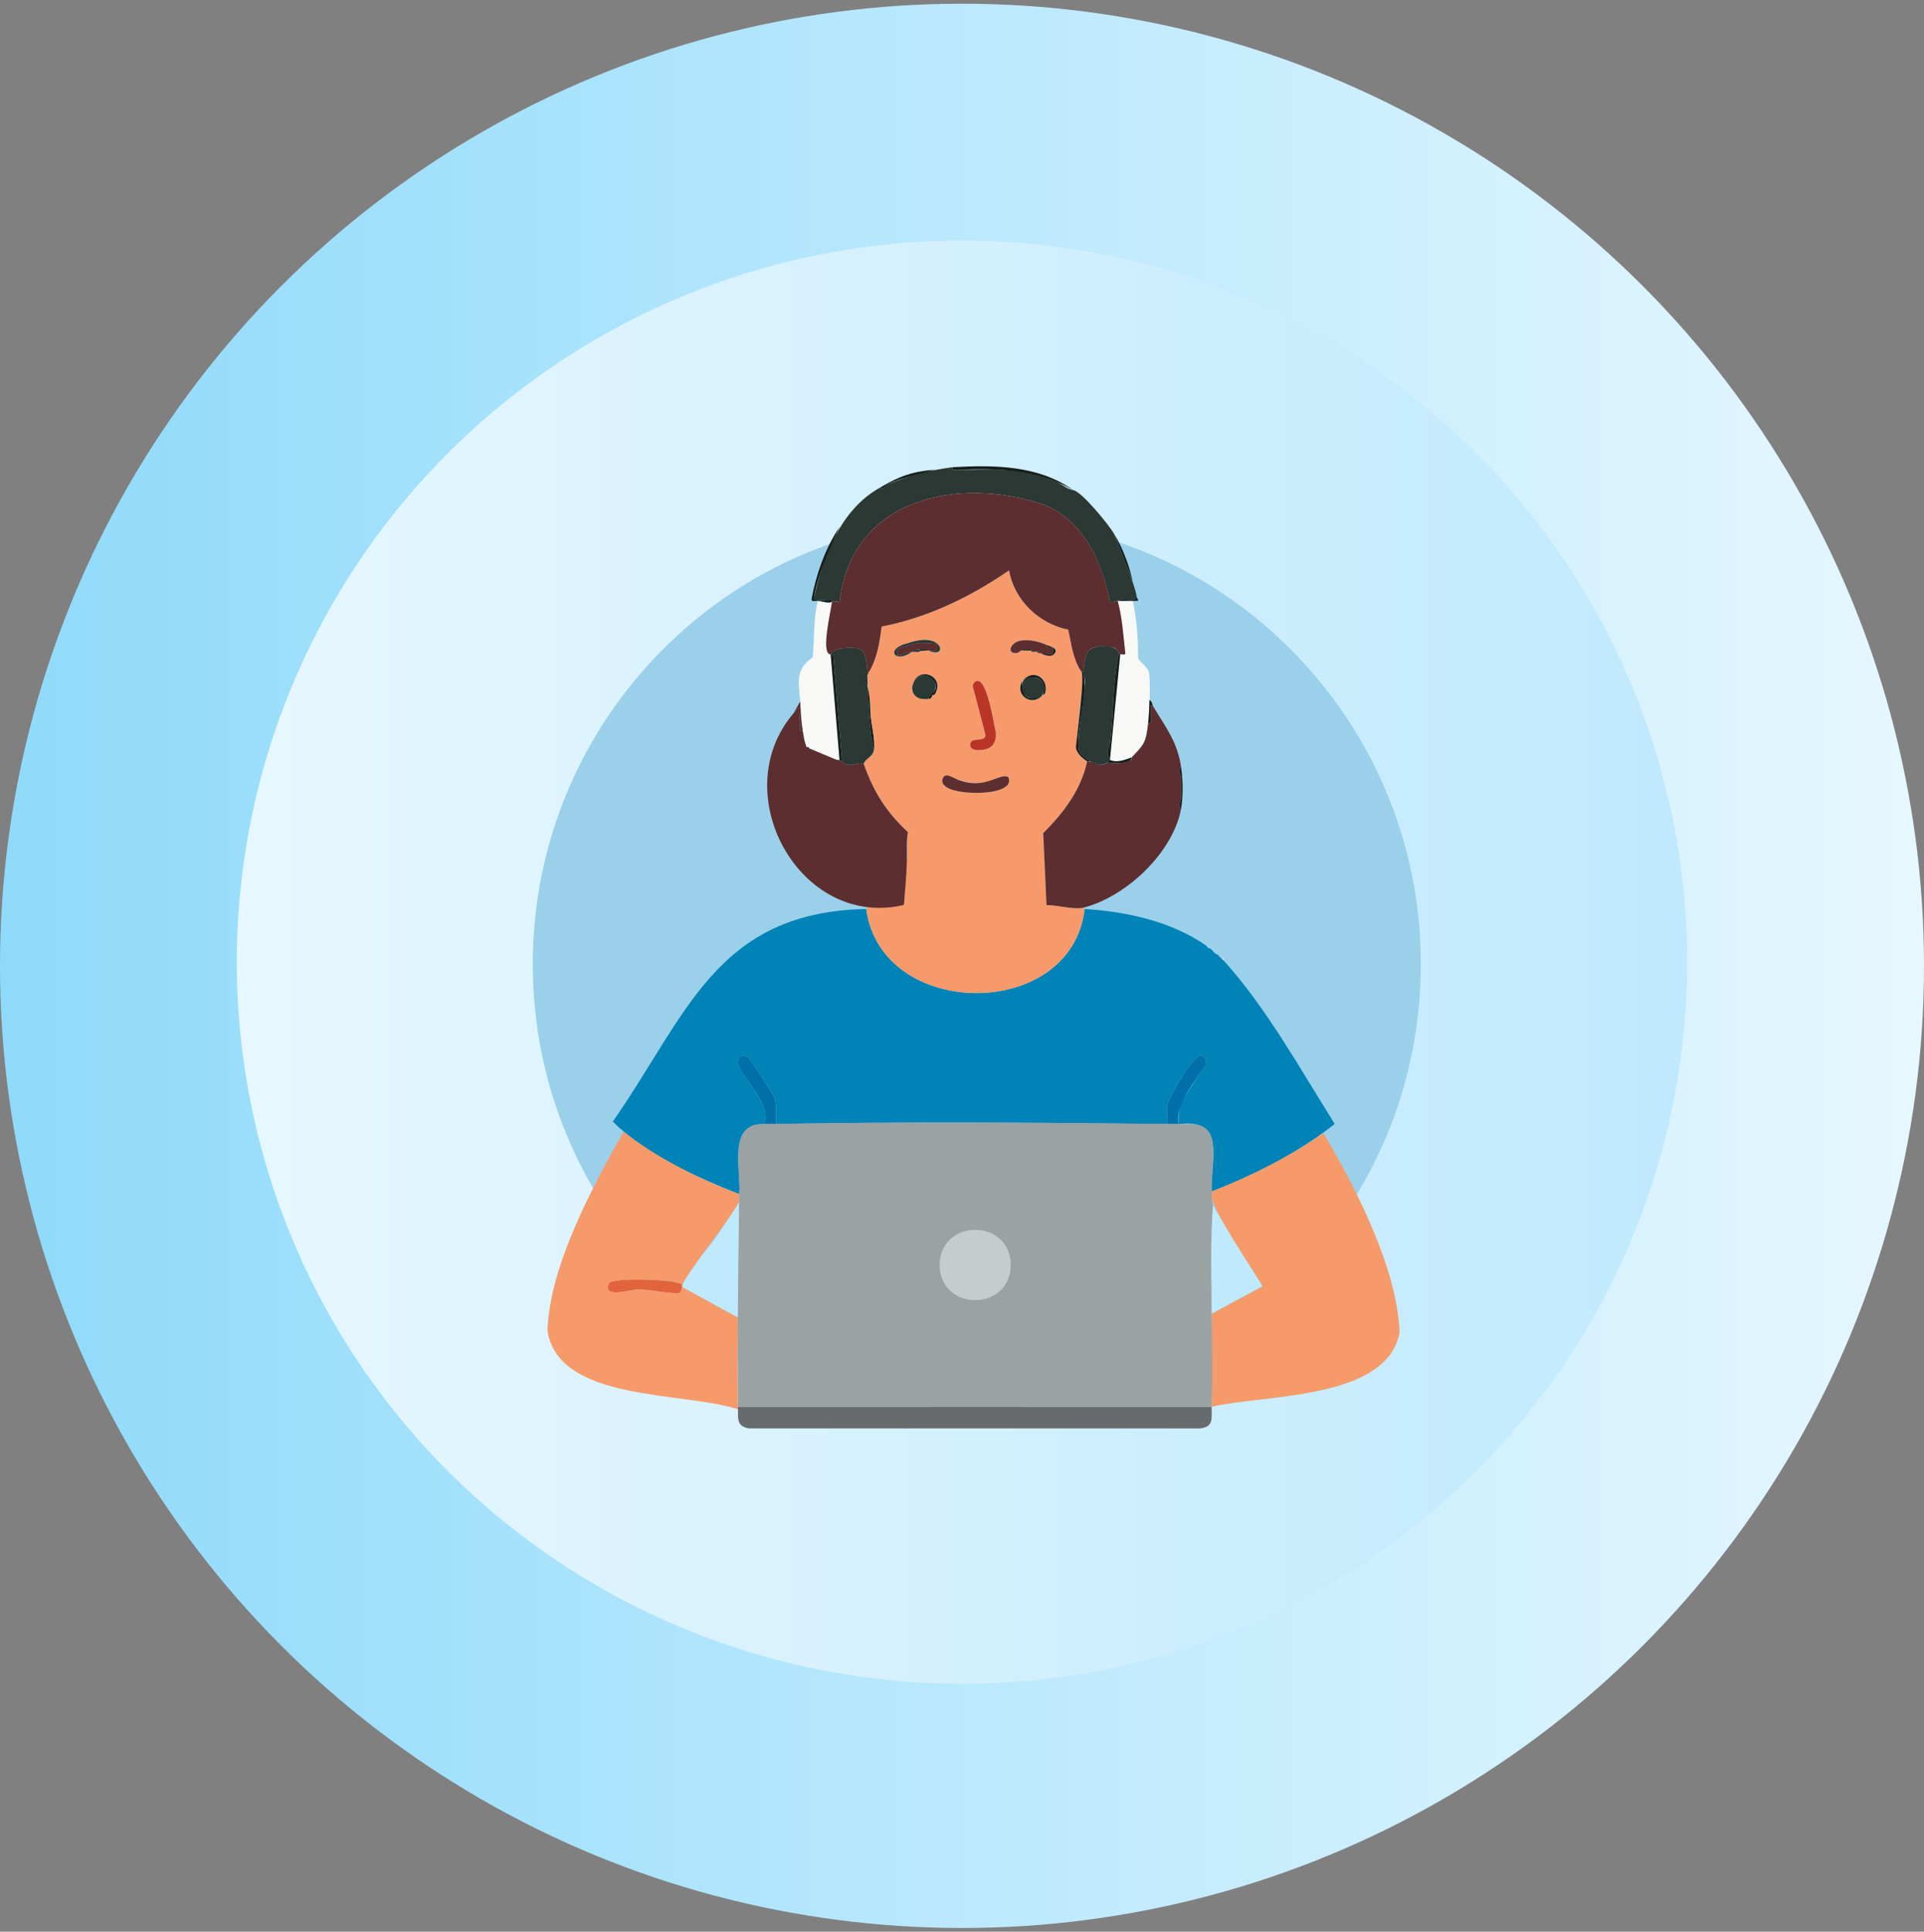 <svg width="260" height="261" viewBox="0 0 260 261" fill="none" xmlns="http://www.w3.org/2000/svg">
<rect x="0" y="0" width="260" height="261" fill="#808080" stroke="none"/>
<circle cx="130" cy="130.5" r="130" fill="url(#paint0_linear_84_1348)"/>
<ellipse cx="130" cy="130" rx="98" ry="97.5" fill="url(#paint1_linear_84_1348)"/>
<g clip-path="url(#clip0_84_1348)">
<path d="M132.001 190.411C165.138 190.411 192.002 163.486 192.002 130.272C192.002 97.058 165.138 70.133 132.001 70.133C98.863 70.133 72 97.058 72 130.272C72 163.486 98.863 190.411 132.001 190.411Z" fill="#9AD0EA"/>
<path d="M163.907 162.89L170.605 173.807L163.736 177.511C163.895 172.689 163.361 167.589 163.907 162.89Z" fill="#BFEAFE"/>
<path d="M99.724 178.027L92.173 173.899C92.777 171.53 95.906 168.64 97.289 166.385C98.185 165.066 98.948 163.657 99.896 162.374C99.813 167.594 99.741 172.793 99.724 178.027Z" fill="#BFEAFE"/>
<path d="M117.057 122.812C119.053 137.901 144.825 138.031 146.574 122.812C152.304 123.186 158.297 124.481 163.049 127.8C163.133 128.041 163.311 128.143 163.564 128.144C163.866 128.418 164.19 128.977 164.593 129.005C164.755 129.292 165.014 129.447 165.28 129.693C171.14 136.138 175.729 144.489 180.368 151.863C175.434 155.762 169.618 158.688 163.735 160.998C163.608 156.644 165.754 151.089 159.273 151.882C159.222 150.911 159.33 149.945 159.579 149.006L163.023 143.672C162.369 139.676 157.906 148.601 157.724 149.212C157.624 150.039 157.804 151.032 157.729 151.883C140.266 151.67 122.32 151.541 104.872 151.883C104.792 150.648 105.113 149.3 104.563 148.151C104.215 147.423 101.751 143.591 101.244 143.051C100.441 142.194 99.49 142.679 99.76 143.849C100.716 146.248 103.975 148.696 103.33 151.885C98.214 151.677 100.196 158.045 99.897 161.345C93.982 158.992 87.323 156.013 82.813 151.544C92.818 137.192 96.758 123.229 117.058 122.816L117.057 122.812Z" fill="#0083B7"/>
<path d="M165.108 129.521C165.175 129.553 165.348 129.495 165.455 129.524C165.455 129.622 165.278 129.681 165.28 129.693L165.108 129.521Z" fill="#F8F8F7"/>
<path d="M159.274 151.882C158.76 151.868 158.242 151.888 157.729 151.882C157.805 151.032 157.624 150.038 157.726 149.212C157.902 148.612 162.371 139.672 163.025 143.672C161.819 145.791 158.721 149.143 159.275 151.883L159.274 151.882Z" fill="#0070AA"/>
<path d="M104.872 151.882C104.361 151.892 103.839 151.856 103.328 151.882C103.975 148.694 100.713 146.245 99.758 143.845C99.491 142.676 100.44 142.192 101.243 143.047C101.749 143.587 104.215 147.421 104.562 148.147C105.111 149.296 104.79 150.643 104.871 151.88L104.872 151.882Z" fill="#0070AA"/>
<path d="M178.837 153.086C183.229 160.52 188.806 171.379 189.132 180.001C187.504 189.169 170.924 188.4 163.736 190.067C163.847 185.898 163.736 181.685 163.736 177.511L170.605 173.807C170.068 172.524 162.853 162.445 163.736 160.998C168.987 158.927 174.221 156.347 178.837 153.086Z" fill="#F69A6A"/>
<path d="M99.896 161.342C99.891 161.686 99.901 162.03 99.896 162.374C97.754 166.067 94.262 169.989 92.173 173.555C90.908 172.78 82.841 172.595 82.297 173.372C81.351 175.607 85.3 174.141 86.424 174.227C87.261 174.169 91.454 174.941 91.837 174.679C91.981 174.581 92.082 174.112 92.173 173.899L99.724 178.027C99.702 182.143 99.63 186.299 99.724 190.411C92.406 187.989 75.537 189.465 73.984 179.831C74.246 171.146 79.994 160.432 84.279 152.914C88.852 156.51 94.466 159.299 99.896 161.342Z" fill="#F69A6A"/>
<path d="M92.173 173.555C92.206 173.88 92.036 174.47 91.837 174.679C91.452 174.941 87.26 174.169 86.424 174.227C85.302 174.141 81.35 175.608 82.297 173.372C82.841 172.595 90.91 172.78 92.173 173.555Z" fill="#E2643D"/>
<path d="M163.735 190.067C163.694 191.614 164.097 192.819 162.114 193L101.179 192.995C99.393 192.68 99.789 191.438 99.724 190.067H163.735Z" fill="#686B6E"/>
<path d="M103.328 151.882C121.821 151.56 140.765 151.677 159.273 151.882C161.098 151.928 163.111 151.565 163.773 153.822C164.37 156.226 163.318 160.25 163.907 162.89C163.294 171.778 164.037 181.061 163.735 190.067H99.724C99.588 180.498 99.815 170.906 99.896 161.342C100.194 158.039 98.212 151.673 103.328 151.882ZM136.585 170.921C136.476 164.593 127.086 164.595 126.979 170.921C127.088 177.249 136.478 177.248 136.585 170.921Z" fill="#9AA2A4"/>
<path d="M136.585 170.921C136.477 177.249 127.086 177.247 126.979 170.921C127.088 164.593 136.478 164.595 136.585 170.921Z" fill="#C6CBCE"/>
<path d="M112.423 81.358C112.325 82.371 110.834 88.445 112.252 88.411L113.453 102.687C112.011 102.551 110.424 102.457 109.334 101.311C109.281 101.241 109.465 100.849 108.991 100.967C108.311 98.931 108.25 96.891 108.133 94.775C107.922 92.152 107.431 90.465 109.822 88.813C110.036 86.87 109.916 83.299 110.535 81.186C111.172 81.286 111.745 81.458 112.423 81.358Z" fill="#F8F8F7"/>
<path d="M108.133 94.775C108.198 96.179 108.251 97.333 108.476 98.731C107.922 98.828 108.183 98.449 108.142 98.129C108.032 97.3 107.9 96.478 107.96 95.637C107.738 95.799 107.448 96.11 107.275 96.323" fill="#5C2E2F"/>
<path d="M112.252 88.411C112.326 88.44 112.487 88.382 112.593 88.411L113.796 102.859C113.704 102.816 113.472 102.691 113.453 102.687L112.252 88.411Z" fill="#171E1A"/>
<path d="M113.11 102.687C113.185 103.241 112.916 102.992 112.591 102.95C111.263 102.78 110.556 102.677 109.677 101.655C110.798 102.453 111.859 102.467 113.11 102.687Z" fill="#171E1A"/>
<path d="M108.991 100.967C109.465 100.849 109.281 101.241 109.334 101.311C108.804 101.396 109.065 101.163 108.991 100.967Z" fill="#171E1A"/>
<path d="M117.228 90.819C117.235 90.989 117.223 91.163 117.228 91.335C116.94 91.607 116.942 92.446 117.228 92.711C117.383 95.626 117.481 98.626 118.087 101.483C117.817 102.335 116.995 102.491 116.714 103.203C116.077 102.904 114.369 103.919 113.796 102.859L112.593 88.411C112.489 88.382 112.326 88.442 112.252 88.411C112.465 87.461 115.43 87.368 116.156 87.68C117.11 88.089 117.138 89.887 117.228 90.819Z" fill="#2C3833"/>
<path d="M117.228 91.163C117.22 91.049 117.239 90.932 117.228 90.819H117.4C117.349 90.901 117.371 91.089 117.228 91.163Z" fill="#171E1A"/>
<path d="M118.087 101.483C117.484 98.683 117.405 95.742 117.229 92.883C117.718 93.954 117.52 95.245 117.625 96.358C117.716 98.007 118.317 99.837 118.087 101.483Z" fill="#171E1A"/>
<path d="M117.229 92.711C116.942 92.446 116.94 91.607 117.229 91.335C117.253 91.799 117.206 92.343 117.229 92.711Z" fill="#171E1A"/>
<path d="M117.4 90.819C118.54 88.958 118.854 86.797 119.138 84.651C125.39 83.45 131.151 80.633 136.362 77.056C137.065 81.1 140.384 84.26 144.362 85.074C144.664 86.784 145.052 88.466 145.684 90.084C146.008 90.63 146.33 90.981 146.375 91.59L145.411 101.015C145.49 101.776 146.317 102.502 146.919 102.861C146.121 106.702 143.696 109.876 140.983 112.571L141.428 122.298C142.951 122.267 144.934 122.924 146.406 122.642C146.473 122.675 146.543 122.807 146.578 122.814C144.829 138.033 119.056 137.903 117.06 122.814C117.125 122.804 117.309 122.539 117.403 122.47C118.958 122.934 120.527 122.195 122.113 122.283L122.209 122.126C122.207 121.84 122.209 121.551 122.209 121.266C122.209 120.92 122.279 120.753 122.288 120.564C122.303 119.248 122.372 118.11 122.38 116.794C122.861 115.474 122.394 113.839 122.693 112.445C119.648 109.569 118.074 107.02 116.717 103.205C116.998 102.493 117.821 102.336 118.09 101.485C118.32 99.841 117.718 98.009 117.628 96.359C117.711 94.589 117.158 92.952 117.232 91.165C117.374 91.091 117.352 90.903 117.403 90.821L117.4 90.819ZM125.981 88.067C127.985 88.683 127.259 85.285 122.682 86.913C119.588 87.606 120.827 89.761 123.235 88.067C123.604 88.02 124.199 88.23 124.436 87.895C124.833 87.915 125.239 87.89 125.637 87.895C125.716 88.037 125.876 88.019 125.981 88.067ZM141.597 87.207C140.535 86.741 139.221 86.343 137.949 86.56C136.547 86.799 136.037 88.246 137.24 88.234C137.69 88.23 137.743 87.989 137.994 87.893H139.366C139.385 88.242 139.983 87.996 140.225 88.065C140.183 88.292 140.434 88.227 140.568 88.237C141.093 88.456 142.013 88.88 142.471 88.337C143.065 87.633 142.009 87.386 141.597 87.205V87.207ZM123.406 92.367C122.784 93.745 124.246 94.713 125.466 94.431C125.952 94.431 125.931 93.967 125.981 93.915C125.998 93.898 126.231 93.955 126.327 93.796C127.783 91.409 124.165 89.899 123.406 92.367ZM138.337 91.851C136.801 93.571 139.377 95.687 140.911 93.915C140.945 93.867 141.156 93.855 141.22 93.631C141.754 91.784 139.761 90.294 138.337 91.851ZM131.939 92.047C131.64 92.131 131.435 92.472 131.476 92.778L133.188 99.33C133.085 100.438 131.007 99.406 131.122 100.699C131.187 101.439 132.215 101.365 132.761 101.31C134.105 101.17 134.659 100.29 134.561 98.991C134.343 98.131 133.375 91.45 131.939 92.047ZM136.235 104.965C135.788 104.507 134.405 105.398 133.739 105.56C131.764 106.193 129.691 105.484 127.947 104.76C127.336 104.789 127.096 105.694 127.63 106.109C128.704 107.578 137.523 107.667 136.233 104.965H136.235Z" fill="#F69A6B"/>
<path d="M131.939 92.047C133.367 91.431 134.35 98.145 134.563 98.991C134.661 100.29 134.105 101.17 132.761 101.31C132.215 101.366 131.189 101.439 131.122 100.699C131.007 99.406 133.086 100.436 133.188 99.33L131.476 92.778C131.435 92.472 131.641 92.131 131.939 92.047Z" fill="#BB3527"/>
<path d="M136.235 104.965C137.525 107.665 128.711 107.581 127.632 106.109C127.098 105.694 127.338 104.789 127.947 104.76C128.296 104.743 129.286 105.342 129.796 105.486C133.326 106.633 134.987 104.437 136.235 104.965Z" fill="#5C2E2F"/>
<path d="M125.981 93.915C124.977 94.078 126.219 94.672 124.386 94.395C123.468 94.178 123.029 93.198 123.406 92.367C124.414 90.148 127.606 91.691 125.981 93.915Z" fill="#2C3833"/>
<path d="M141.597 87.207C141.173 87.499 142.159 87.408 142.262 87.575C142.364 87.742 142.249 88.179 142.284 88.411L140.568 88.239C140.434 88.228 140.183 88.294 140.224 88.067C140.23 88.039 140.401 88.005 140.398 87.898C140.152 88.019 138.927 88.304 139.54 87.726C138.925 87.681 138.563 87.676 137.993 87.895C137.741 87.991 137.688 88.23 137.24 88.235C136.039 88.246 136.547 86.801 137.949 86.562C139.221 86.343 140.537 86.742 141.597 87.208V87.207Z" fill="#5C2E2F"/>
<path d="M138.337 91.851C140.152 90.796 141.838 92.281 140.739 94.087C138.915 94.949 137.57 93.628 138.337 91.851Z" fill="#2C3833"/>
<path d="M123.235 88.067C122.487 88.163 122.044 88.392 121.349 88.583C121.29 88.301 121.131 87.922 121.33 87.657C121.414 87.546 123.708 86.894 124.005 86.861C124.371 86.82 126.514 86.892 126.657 87.043C126.732 87.122 126.633 87.694 126.667 87.895C126.267 87.896 125.866 87.891 125.466 87.895C124.996 87.575 123.813 87.556 123.406 88.067C123.35 88.07 123.29 88.06 123.235 88.067Z" fill="#5C2E2F"/>
<path d="M125.981 88.067V87.895C126.209 87.888 126.439 87.903 126.667 87.895C126.633 87.692 126.732 87.122 126.657 87.043C126.514 86.894 124.371 86.821 124.005 86.861C123.708 86.894 121.412 87.546 121.33 87.657C121.131 87.924 121.29 88.301 121.349 88.583C122.044 88.392 122.488 88.163 123.235 88.067C120.831 89.759 119.586 87.608 122.682 86.911C127.266 85.285 127.978 88.684 125.981 88.067Z" fill="#2C3833"/>
<path d="M138.337 91.851C139.761 90.294 141.753 91.784 141.22 93.631C141.156 93.853 140.945 93.865 140.911 93.915C141.556 91.932 140.12 90.936 138.337 91.851Z" fill="#171E1A"/>
<path d="M123.406 92.367C124.167 89.9 127.783 91.409 126.327 93.796C126.231 93.954 125.996 93.898 125.981 93.915C125.931 93.966 125.952 94.429 125.466 94.431C125.485 94.419 125.473 94.168 125.643 94.015C128.042 92.489 124.604 89.746 123.406 92.367Z" fill="#171E1A"/>
<path d="M140.739 94.087C139.164 95.453 137.117 93.746 138.165 92.023C137.93 93.996 138.886 94.813 140.739 94.087Z" fill="#171E1A"/>
<path d="M140.568 88.239L142.284 88.411C142.249 88.177 142.366 87.742 142.261 87.575C142.157 87.408 141.173 87.499 141.597 87.207C142.009 87.387 143.065 87.637 142.471 88.338C142.013 88.882 141.093 88.455 140.568 88.239Z" fill="#171E1A"/>
<path d="M137.994 87.895C138.563 87.676 138.926 87.681 139.54 87.726C139.519 87.807 139.368 87.869 139.367 87.895H137.994Z" fill="#171E1A"/>
<path d="M125.466 87.895C125.047 87.824 124.371 88.093 124.093 87.723C124.481 87.685 125.21 87.62 125.466 87.895Z" fill="#171E1A"/>
<path d="M124.093 87.723C124.138 87.888 124.29 87.886 124.436 87.895C124.246 88.194 123.731 88.048 123.406 88.067C123.566 87.821 123.82 87.749 124.093 87.723Z" fill="#2C3833"/>
<path d="M139.881 88.067L140.398 87.898C140.401 88.005 140.23 88.039 140.225 88.067C140.111 88.063 139.995 88.072 139.881 88.067Z" fill="#171E1A"/>
<path d="M125.981 87.895V88.067C125.876 88.019 125.716 88.037 125.637 87.895C125.751 87.89 125.866 87.898 125.981 87.895Z" fill="#171E1A"/>
<path d="M153.096 81.186C153.591 83.668 153.832 86.34 153.785 88.837C153.904 89.457 155.093 89.988 155.287 90.944C155.502 93.043 155.314 95.559 155.155 97.699C154.865 100.31 154.678 100.513 152.924 102.343C151.98 102.691 150.923 103.092 150.007 102.687C149.979 102.464 151.376 88.627 151.379 88.411C151.627 88.347 152.11 88.626 152.057 88.165C151.781 85.806 151.664 83.481 151.036 81.186C151.719 81.162 152.414 81.221 153.096 81.186Z" fill="#F8F8F7"/>
<path d="M155.841 95.463C155.376 95.157 155.515 95.294 155.498 95.719C155.479 96.18 155.517 96.645 155.498 97.106C155.485 97.436 155.675 97.796 155.155 97.699C155.275 96.619 155.311 95.69 155.327 94.603C155.701 94.725 155.672 95.181 155.841 95.463Z" fill="#171E1A"/>
<path d="M152.924 102.343C152.909 103.338 150.374 103.092 149.663 103.031C149.729 102.99 149.792 102.686 150.007 102.687C150.923 103.097 151.98 102.684 152.924 102.343Z" fill="#171E1A"/>
<path d="M128.726 63.126C128.63 63.638 128.991 63.466 129.318 63.47C134.369 63.525 137.604 62.986 142.545 65.013C143.621 65.455 144.154 66.089 145.03 66.222C146.161 66.392 149.814 70.883 150.521 72.07C151.05 73.544 153.478 79.169 153.61 80.67C153.236 81.324 152.131 80.934 151.45 81.007C150.88 81.226 150.576 81.31 150.006 81.36C148.941 75.937 146.492 70.412 141.079 68.203C129.593 64.285 114.991 67.273 113.451 81.36C112.368 81.116 111.292 81.064 110.271 81.016C110.016 80.978 109.998 81.118 110.017 80.758C111.191 75.187 113.659 68.754 118.943 65.878C119.325 66.308 119.636 65.591 119.954 65.434C122.78 64.263 125.675 63.521 128.725 63.126H128.726Z" fill="#2C3833"/>
<path d="M145.03 66.222C139.88 63.299 134.996 63.298 129.32 63.47C128.991 63.466 128.63 63.638 128.728 63.126C134.287 62.811 140.303 62.843 145.031 66.222H145.03Z" fill="#171E1A"/>
<path d="M113.453 71.21C112.212 73.864 110.409 77.892 110.019 80.758C110 81.118 110.017 80.978 110.273 81.016C111.074 81.133 111.679 80.996 112.595 81.186C112.094 81.689 111.159 81.209 110.536 81.186C110.194 81.133 109.652 81.403 109.676 80.93C110.264 77.665 111.56 73.972 113.453 71.21Z" fill="#171E1A"/>
<path d="M152.237 75.682C152.618 76.718 152.821 77.554 153.095 78.606L150.521 72.07C151.259 73.307 151.74 74.332 152.237 75.682Z" fill="#171E1A"/>
<path d="M126.324 63.47C124.223 64.132 121.946 64.459 119.955 65.434C119.638 65.589 119.329 66.308 118.945 65.878C121.443 64.361 123.407 63.671 126.324 63.47Z" fill="#171E1A"/>
<path d="M153.61 80.67C153.641 80.806 153.842 80.971 153.782 81.185C152.869 81.202 151.951 81.178 151.036 81.185C151.675 80.67 153.168 81.477 153.61 80.669V80.67Z" fill="#171E1A"/>
<path d="M112.595 81.186C112.88 81.247 113.148 81.393 113.453 81.358C114.996 67.266 129.597 64.287 141.081 68.203C146.494 70.41 148.943 75.935 150.008 81.358C150.355 81.334 150.695 81.245 151.038 81.186C151.664 83.481 151.783 85.807 152.059 88.165C152.112 88.626 151.628 88.347 151.381 88.411C150.945 87.879 150.885 87.49 150.053 87.42C149.128 87.267 147.709 87.196 147.088 87.977C146.633 88.55 146.43 90.081 146.405 90.819L146.061 90.647C145.011 89.049 144.771 86.931 144.364 85.074C140.386 84.262 137.067 81.1 136.363 77.056C131.155 80.633 125.392 83.448 119.14 84.651C118.856 86.797 118.542 88.958 117.402 90.819H117.23C117.139 89.887 117.112 88.091 116.158 87.68C115.434 87.368 112.466 87.461 112.254 88.411C110.838 88.443 112.324 82.389 112.425 81.358C112.506 81.346 112.578 81.269 112.597 81.186H112.595Z" fill="#5C2E2F"/>
<path d="M113.11 102.687C113.379 102.667 113.525 102.696 113.796 102.859C114.375 103.921 116.072 102.904 116.714 103.203C118.068 107.013 119.652 109.576 122.689 112.444C122.464 113.673 122.578 114.972 122.552 116.2C122.499 118.761 122.205 121.135 122.205 121.608C122.205 122.124 122.109 122.281 122.109 122.281C108.08 125.557 97.955 107.158 107.275 96.323C107.448 96.11 107.738 95.798 107.96 95.637C107.898 96.478 108.032 97.302 108.142 98.129C108.185 98.449 107.922 98.828 108.476 98.731C108.61 99.567 108.686 100.157 108.991 100.967" fill="#5C2E2F"/>
<path d="M155.841 95.463C157.545 98.306 159.141 100.264 159.617 103.719C159.131 104.044 159.617 104.779 159.617 105.009V107.762C159.617 108.037 159.123 108.857 159.617 109.224C158.543 115.187 152.174 121.182 146.403 122.64C144.93 122.922 142.948 122.265 141.424 122.296L140.98 112.569C143.695 109.874 146.118 106.7 146.916 102.859C147.973 102.92 148.661 103.783 149.662 103.031C150.458 103.148 152.167 103.174 152.818 102.701C153.003 102.567 152.9 102.367 152.922 102.343C154.676 100.513 154.863 100.31 155.153 97.699C155.673 97.796 155.483 97.436 155.496 97.106C155.515 96.645 155.478 96.18 155.496 95.719C155.514 95.296 155.375 95.159 155.84 95.463H155.841Z" fill="#5C2E2F"/>
<path d="M159.617 109.224C159.123 108.857 159.617 108.037 159.617 107.762V105.009C159.617 104.779 159.131 104.044 159.617 103.719C159.859 105.482 159.895 107.454 159.617 109.224Z" fill="#171E1A"/>
<path d="M151.208 88.239C150.317 92.099 150.525 96.378 150.003 100.346C149.952 101.019 149.31 101.726 150.007 102.515V102.687C149.087 103.632 148.426 103.391 147.261 102.859C146.55 102.264 145.739 101.924 145.711 100.873C145.646 98.399 146.506 95.176 146.573 92.623C146.78 92.112 146.392 91.104 146.403 90.819C146.428 90.081 146.629 88.55 147.086 87.977C147.83 87.059 150.756 86.983 151.208 88.239Z" fill="#2C3833"/>
<path d="M146.403 90.819C147.069 93.87 145.563 97.813 145.711 100.873C145.739 101.924 146.55 102.264 147.261 102.859C147.175 102.825 146.99 102.895 146.917 102.859C146.315 102.496 145.49 101.779 145.409 101.014C145.354 100.51 146.789 90.743 146.059 90.647L146.403 90.819Z" fill="#171E1A"/>
<path d="M151.38 88.411L150.007 102.515C149.31 101.726 149.95 101.019 150.003 100.346C150.525 96.378 150.317 92.099 151.208 88.239C151.232 88.29 151.342 88.344 151.38 88.411Z" fill="#171E1A"/>
</g>
<defs>
<linearGradient id="paint0_linear_84_1348" x1="0" y1="130.5" x2="260" y2="130.5" gradientUnits="userSpaceOnUse">
<stop stop-color="#8FDAFA"/>
<stop offset="1" stop-color="#E6F7FF"/>
</linearGradient>
<linearGradient id="paint1_linear_84_1348" x1="228" y1="130" x2="32" y2="130" gradientUnits="userSpaceOnUse">
<stop stop-color="#C0E9FD"/>
<stop offset="1" stop-color="#E6F7FF"/>
</linearGradient>
<clipPath id="clip0_84_1348">
<rect width="120" height="130" fill="white" transform="translate(72 63)"/>
</clipPath>
</defs>
</svg>
